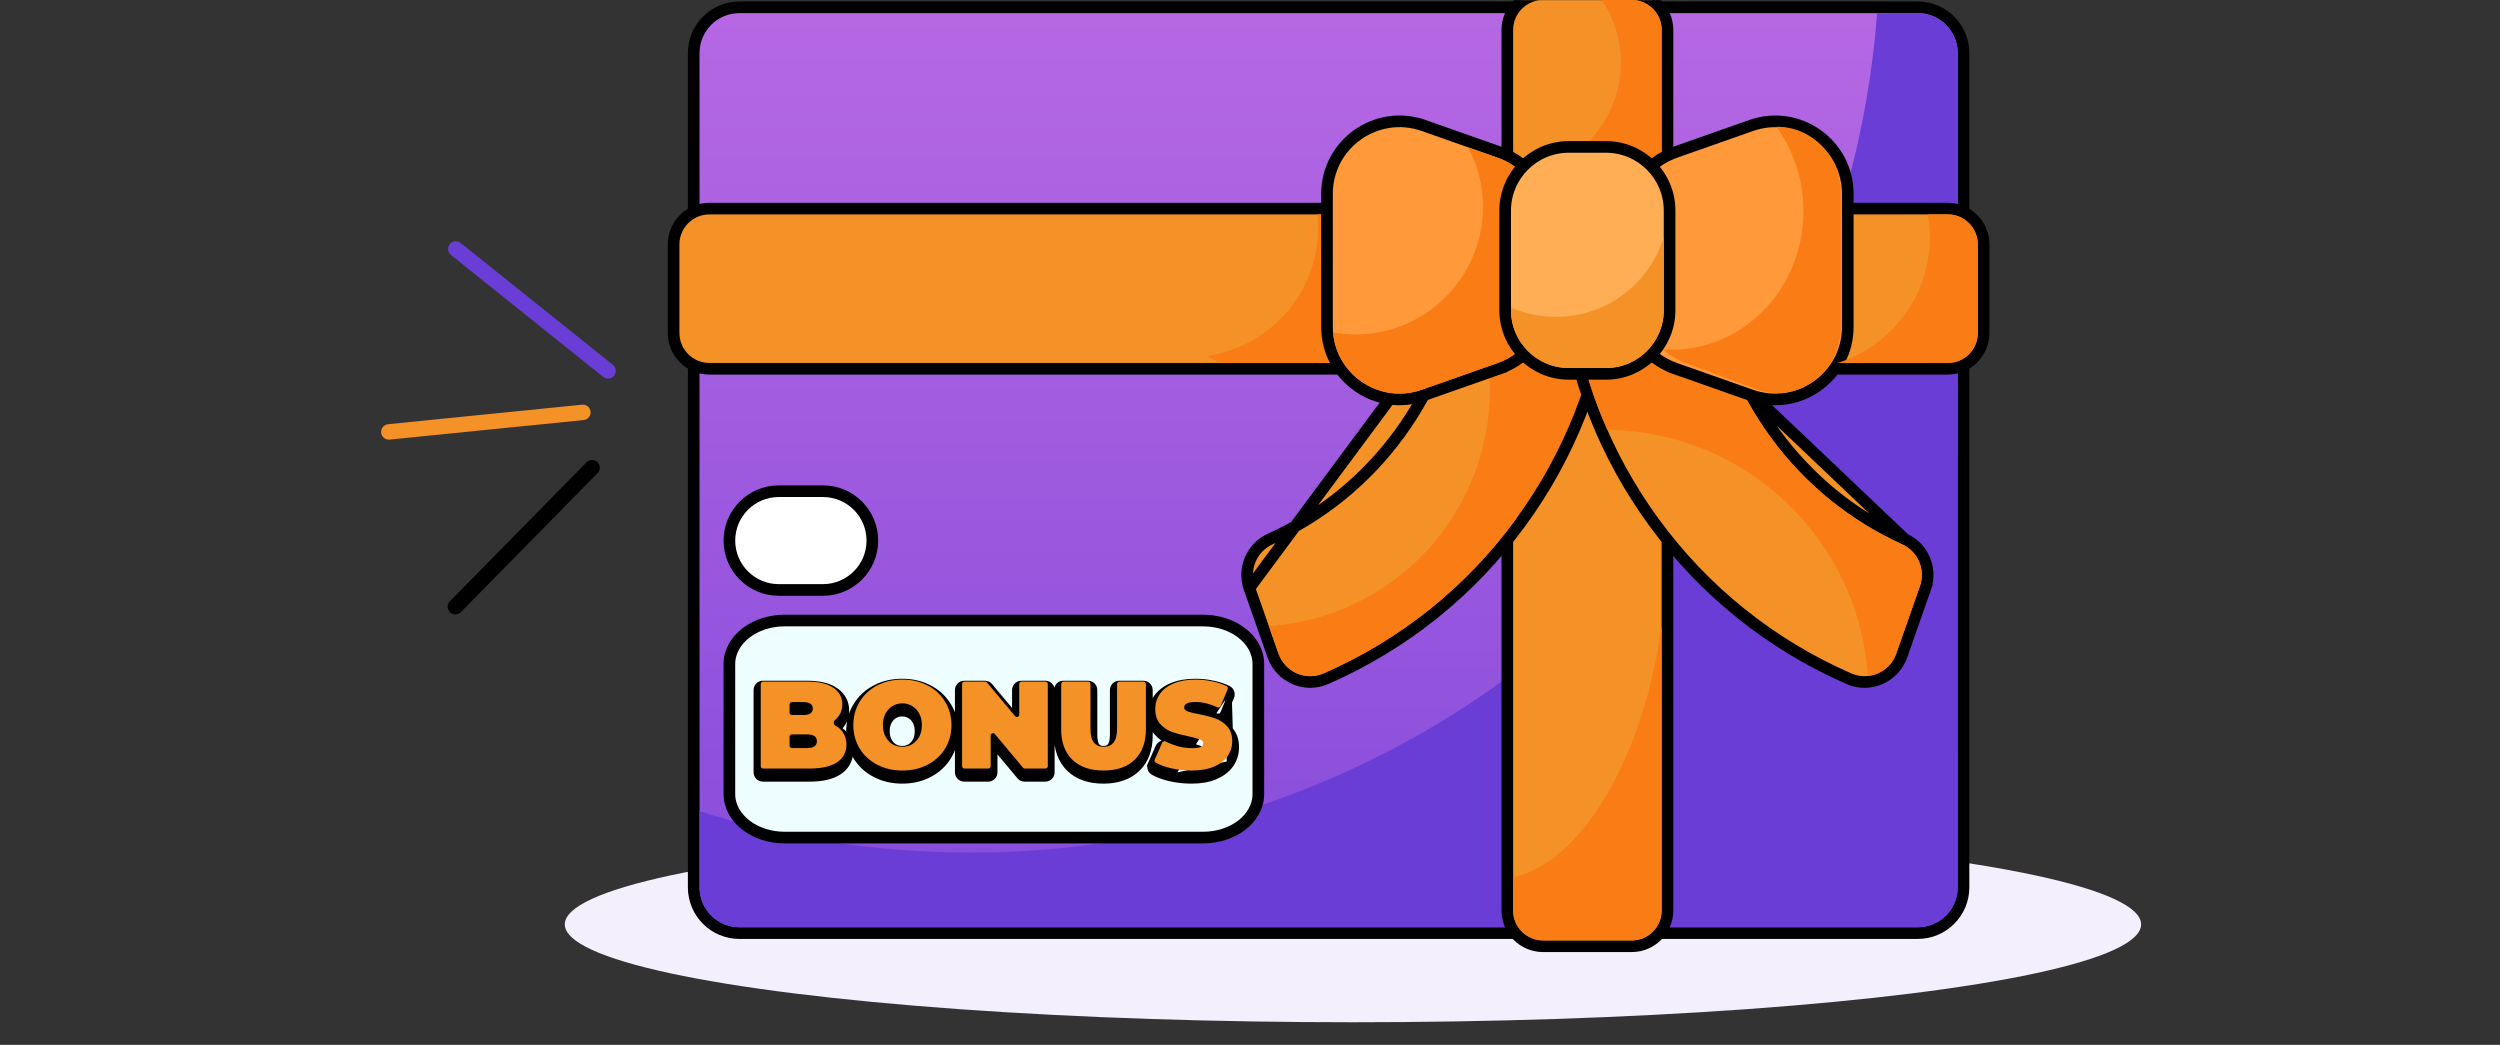 <?xml version="1.0" encoding="UTF-8"?>
<svg xmlns="http://www.w3.org/2000/svg" width="457" height="191" viewBox="0 0 457 191" fill="none">
  <rect x="0" y="0" width="457" height="191" fill="#333333" stroke="none"/>
  <g clip-path="url(#clip0_35_6143)">
    <ellipse cx="247.32" cy="168.974" rx="144.076" ry="17.894" fill="#F4EFFC"></ellipse>
    <path d="M106.548 75.383L71.083 78.951" stroke="#F59227" stroke-width="2.823" stroke-linecap="round"></path>
    <path d="M108.233 85.494L83.239 110.906" stroke="black" stroke-width="2.823" stroke-linecap="round"></path>
    <path d="M111.147 67.793L83.326 45.511" stroke="#6A3ED6" stroke-width="2.823" stroke-linecap="round"></path>
    <path d="M135.169 170.571H350.566C355.183 170.571 358.926 166.828 358.927 162.211V9.697C358.927 5.08 355.184 1.337 350.567 1.337H135.169C130.551 1.337 126.809 5.08 126.809 9.697V162.211C126.809 166.829 130.552 170.571 135.169 170.571Z" fill="url(#paint0_linear_35_6143)" stroke="black" stroke-width="2.129"></path>
    <path d="M357.86 9.696V162.214C357.86 166.242 354.597 169.505 350.564 169.505H135.171C131.138 169.505 127.874 166.242 127.874 162.214V148.303C143.547 153.202 160.216 155.845 177.502 155.845C264.979 155.845 336.662 88.227 343.133 2.405H350.564C354.597 2.405 357.86 5.668 357.86 9.696Z" fill="#6A3ED6"></path>
    <path d="M282.073 172.973H298.275C301.885 172.973 304.812 170.047 304.812 166.437V5.472C304.812 1.862 301.885 -1.064 298.275 -1.064H282.073C278.463 -1.064 275.537 1.862 275.537 5.472V166.437C275.537 170.047 278.463 172.973 282.073 172.973Z" fill="#F59227" stroke="black" stroke-width="2.129"></path>
    <path d="M303.748 35.043V5.472C303.748 2.451 301.297 0 298.276 0H292.812C295.012 3.272 296.299 7.216 296.299 11.454C296.299 22.518 287.555 31.54 276.601 31.985V35.043H303.748Z" fill="#F97C15"></path>
    <path d="M303.748 114.375V166.438C303.748 169.458 301.297 171.909 298.276 171.909H282.072C279.052 171.909 276.601 169.458 276.601 166.438V160.331C288.576 158.011 300.14 139.312 303.62 115.291C303.664 114.984 303.708 114.682 303.748 114.375Z" fill="#F97C15"></path>
    <path d="M123.135 44.669V60.871C123.135 64.481 126.061 67.408 129.671 67.408H356.065C359.675 67.408 362.601 64.481 362.601 60.871V44.669C362.601 41.059 359.675 38.133 356.065 38.133H129.671C126.061 38.133 123.135 41.059 123.135 44.669Z" fill="#F59227" stroke="black" stroke-width="2.129"></path>
    <path d="M256.698 39.197H240.844C240.924 39.977 240.964 40.769 240.964 41.571C240.964 53.485 232.191 63.349 220.751 65.049C221.704 65.859 222.937 66.344 224.283 66.344H256.699V39.197H256.698Z" fill="#F97C15"></path>
    <path d="M228.382 107.492L228.382 107.492C227.154 103.988 228.775 100.093 232.171 98.55L232.171 98.55C241.602 94.264 249.715 87.669 255.848 79.253L255.848 79.253C261.817 71.064 265.598 61.636 266.933 51.715C267.43 48.019 270.677 45.328 274.394 45.488L228.382 107.492ZM228.382 107.492L232.703 119.822C232.703 119.822 232.703 119.822 232.703 119.822C234.081 123.753 238.515 125.75 242.356 124.073C256.596 117.856 268.842 108.045 278.039 95.425C286.952 83.195 292.512 69.047 294.301 54.166L293.249 54.039L294.301 54.166C294.804 49.984 291.671 46.235 287.447 46.052C287.447 46.052 287.447 46.052 287.447 46.052L274.394 45.488L228.382 107.492ZM293.245 54.039C291.477 68.739 285.985 82.714 277.179 94.798L293.245 54.039Z" fill="#F59227" stroke="black" stroke-width="2.129"></path>
    <path d="M293.246 54.037C291.476 68.737 285.986 82.715 277.178 94.798C268.094 107.264 255.996 116.957 241.93 123.096C238.666 124.521 234.886 122.826 233.708 119.468L231.949 114.452C254.503 112.959 272.334 94.19 272.334 71.256C272.334 64.428 270.753 57.969 267.934 52.224C267.953 52.103 267.972 51.977 267.987 51.856C268.409 48.71 271.175 46.415 274.347 46.552L287.402 47.114C290.997 47.27 293.676 50.466 293.246 54.037Z" fill="#F97C15"></path>
    <path d="M348.174 98.55L348.174 98.55C351.57 100.093 353.191 103.988 351.964 107.492L350.959 107.14L351.964 107.492L347.642 119.821C347.642 119.821 347.642 119.821 347.642 119.821C346.265 123.752 341.83 125.75 337.99 124.073C323.749 117.856 311.504 108.045 302.306 95.425C293.393 83.194 287.834 69.047 286.044 54.166L286.044 54.166C285.541 49.984 288.674 46.235 292.899 46.052L348.174 98.55ZM348.174 98.55C338.743 94.264 330.631 87.669 324.497 79.253L324.497 79.252C318.529 71.063 314.748 61.635 313.413 51.715C312.915 48.019 309.669 45.327 305.951 45.488C305.951 45.488 305.951 45.488 305.951 45.488L292.899 46.052L348.174 98.55Z" fill="#F59227" stroke="black" stroke-width="2.129"></path>
    <path d="M350.961 107.139L346.637 119.468C345.816 121.809 343.734 123.34 341.439 123.571C339.778 98.609 319.136 78.844 293.82 78.574C290.389 70.789 288.121 62.533 287.099 54.037C286.669 50.465 289.348 47.27 292.942 47.114L305.997 46.552C309.17 46.415 311.936 48.71 312.357 51.856C313.718 61.955 317.566 71.549 323.638 79.877C329.877 88.445 338.137 95.159 347.734 99.517C350.619 100.831 352.01 104.149 350.961 107.139Z" fill="#F97C15"></path>
    <path d="M306.191 27.841L306.191 27.841C300.884 29.71 297.333 34.723 297.333 40.35V54.846C297.333 60.472 300.884 65.486 306.191 67.355L306.544 66.351L306.191 67.355L320.107 72.253L320.46 71.249L320.107 72.253C328.733 75.29 337.772 68.89 337.772 59.745V35.451C337.772 26.306 328.733 19.906 320.107 22.942L320.107 22.942L306.191 27.841Z" fill="#FF993A" stroke="black" stroke-width="2.129"></path>
    <path d="M274.154 67.353L273.801 66.349L274.154 67.353C279.462 65.485 283.012 60.471 283.012 54.844V40.349C283.012 34.722 279.462 29.708 274.154 27.84L273.801 28.844L274.154 27.84L260.239 22.941L259.885 23.945L260.239 22.941C251.613 19.905 242.574 26.305 242.574 35.45V59.743C242.574 68.888 251.612 75.289 260.239 72.252L259.9 71.29L260.239 72.252L274.154 67.353Z" fill="#FF993A" stroke="black" stroke-width="2.129"></path>
    <path d="M281.945 40.351V54.841C281.945 60.021 278.685 64.631 273.798 66.347L259.885 71.25C252.282 73.925 244.33 68.624 243.688 60.776C245.013 61.02 246.379 61.142 247.778 61.142C260.649 61.142 271.09 50.702 271.09 37.83C271.09 33.894 270.115 30.186 268.391 26.942L273.798 28.845C278.685 30.561 281.945 35.171 281.945 40.351Z" fill="#F97C15"></path>
    <path d="M305.202 56.695V56.695V38.499C305.202 32.068 299.988 26.854 293.557 26.854H286.79C280.358 26.854 275.143 32.068 275.143 38.499V56.695C275.143 63.127 280.357 68.341 286.789 68.341H293.556C299.988 68.341 305.202 63.127 305.202 56.695Z" fill="#FFAE56" stroke="black" stroke-width="2.129"></path>
    <path d="M336.505 35.375V59.654C336.505 68.055 328.619 73.938 321.102 71.151L307.904 66.251C306.454 65.715 305.159 64.894 304.057 63.862C304.573 63.903 305.098 63.919 305.622 63.919C318.905 63.919 329.675 52.568 329.675 38.569C329.675 32.784 327.833 27.445 324.733 23.18C330.963 23.058 336.505 28.331 336.505 35.375Z" fill="#F97C15"></path>
    <path d="M304.135 43.385V56.696C304.135 62.542 299.403 67.274 293.556 67.274H286.791C280.945 67.274 276.204 62.542 276.204 56.695V56.215C278.725 57.313 281.506 57.923 284.433 57.923C293.703 57.923 301.542 51.8 304.135 43.385Z" fill="#F59227"></path>
    <path d="M361.536 44.668V60.872C361.536 63.893 359.085 66.344 356.065 66.344H335.936C345.697 63.276 352.774 54.156 352.774 43.384C352.774 41.954 352.65 40.557 352.41 39.197H356.065C359.085 39.197 361.536 41.648 361.536 44.668Z" fill="#F97C15"></path>
    <path d="M143.457 153.109H219.901C222.615 153.109 225.111 152.273 226.952 150.872C228.794 149.469 230.025 147.455 230.025 145.147V121.395C230.025 119.087 228.794 117.073 226.952 115.671C225.111 114.269 222.615 113.433 219.901 113.433H143.457C140.743 113.433 138.247 114.269 136.406 115.671C134.564 117.073 133.332 119.087 133.332 121.395V145.147C133.332 147.455 134.564 149.469 136.406 150.872C138.247 152.273 140.743 153.109 143.457 153.109Z" fill="#EEFDFF" stroke="black" stroke-width="2.129"></path>
    <path d="M159.466 98.818V98.817C159.466 93.833 155.425 89.792 150.441 89.792H142.358C137.373 89.792 133.332 93.833 133.332 98.817C133.332 103.802 137.373 107.843 142.358 107.843H150.44C155.425 107.843 159.465 103.802 159.466 98.818Z" fill="white" stroke="black" stroke-width="2.129"></path>
    <path d="M213.807 142.16L213.807 142.16C212.685 141.887 211.713 141.53 210.903 141.083C210.41 140.81 210.247 140.218 210.458 139.74L211.042 139.999L210.458 139.74L211.843 136.608C212.102 136.021 212.795 135.816 213.329 136.093L213.035 136.66L213.329 136.093C213.935 136.407 214.603 136.671 215.335 136.884C216.224 137.127 217.066 137.246 217.864 137.246C218.581 137.246 218.995 137.177 219.19 137.098C219.257 137.065 219.283 137.039 219.291 137.03C219.291 137.028 219.291 137.025 219.291 137.022C219.291 137.012 219.29 137.008 219.29 137.006C219.29 137.006 219.289 137.005 219.289 137.005C219.288 137.004 219.287 137.001 219.284 136.998C219.267 136.979 219.21 136.926 219.06 136.867L219.053 136.864C218.703 136.721 218.071 136.549 217.121 136.353L217.119 136.352C215.877 136.092 214.826 135.812 213.973 135.513L213.963 135.509L213.964 135.509C213.047 135.17 212.25 134.626 211.578 133.887L211.574 133.881C210.839 133.055 210.504 131.974 210.504 130.71C210.504 129.583 210.823 128.549 211.456 127.624C212.098 126.687 213.038 125.974 214.231 125.467L214.234 125.466L214.234 125.466C215.452 124.956 216.895 124.713 218.545 124.713C219.68 124.713 220.794 124.839 221.885 125.091C222.845 125.297 223.717 125.595 224.495 125.989M213.807 142.16L224.495 125.989M213.807 142.16L213.816 142.162M213.807 142.16L213.816 142.162M224.495 125.989C225.002 126.245 225.187 126.84 224.984 127.329L223.692 130.44C223.453 131.017 222.786 131.249 222.245 130.998C220.904 130.375 219.657 130.077 218.499 130.077C217.842 130.077 217.441 130.16 217.228 130.263C217.129 130.31 217.097 130.35 217.088 130.363C217.083 130.371 217.072 130.387 217.072 130.437C217.072 130.439 217.072 130.441 217.072 130.442C217.072 130.443 217.073 130.444 217.074 130.445C217.089 130.462 217.141 130.512 217.278 130.569C217.636 130.7 218.262 130.857 219.186 131.036C220.416 131.267 221.472 131.539 222.345 131.856C223.278 132.179 224.085 132.715 224.759 133.456C225.515 134.269 225.859 135.347 225.859 136.613C225.859 137.74 225.54 138.774 224.907 139.699M224.495 125.989L224.907 139.699M213.816 142.162C215.12 142.461 216.454 142.61 217.818 142.61C219.467 142.61 220.904 142.367 222.109 141.855L222.113 141.854C223.315 141.334 224.261 140.624 224.903 139.703L224.907 139.699M213.816 142.162L224.907 139.699M153.324 141.006L153.324 141.006L153.329 141.003C154.657 140.112 155.337 138.83 155.337 137.226C155.337 136.163 155.043 135.22 154.432 134.429C154.059 133.946 153.594 133.541 153.047 133.212C153.396 132.92 153.689 132.585 153.922 132.207C154.369 131.509 154.588 130.724 154.588 129.87C154.588 128.391 153.93 127.195 152.68 126.326C151.45 125.461 149.7 125.076 147.524 125.076H139.458C138.87 125.076 138.394 125.553 138.394 126.14V141.182C138.394 141.77 138.87 142.247 139.458 142.247H147.978C150.216 142.247 152.025 141.861 153.324 141.006ZM156.569 138.284L156.571 138.287C157.406 139.646 158.561 140.708 160.021 141.47C161.484 142.235 163.124 142.61 164.926 142.61C166.727 142.61 168.367 142.235 169.83 141.47C171.29 140.708 172.445 139.646 173.28 138.287L173.282 138.284C174.119 136.906 174.533 135.359 174.533 133.661C174.533 131.964 174.119 130.424 173.281 129.06C172.447 127.686 171.292 126.616 169.83 125.852C168.367 125.088 166.727 124.713 164.926 124.713C163.124 124.713 161.484 125.088 160.021 125.852C158.56 126.616 157.405 127.686 156.57 129.06C155.732 130.424 155.319 131.964 155.319 133.661C155.319 135.359 155.733 136.906 156.569 138.284ZM167.448 131.869L167.448 131.869L167.451 131.875C167.71 132.356 167.852 132.944 167.852 133.661C167.852 134.377 167.711 134.974 167.45 135.473C167.183 135.967 166.83 136.341 166.389 136.612C165.966 136.864 165.484 136.996 164.926 136.996C164.37 136.996 163.88 136.866 163.44 136.612C163.016 136.342 162.669 135.968 162.402 135.473C162.141 134.974 162 134.377 162 133.661C162 132.944 162.141 132.356 162.4 131.875L162.4 131.875L162.403 131.869C162.673 131.356 163.019 130.986 163.438 130.735L163.438 130.735L163.442 130.732C163.883 130.463 164.372 130.327 164.926 130.327C165.48 130.327 165.958 130.463 166.38 130.728L166.389 130.734L166.398 130.739C166.83 130.992 167.181 131.361 167.448 131.869ZM180.861 125.457L180.861 125.457C180.659 125.216 180.36 125.076 180.045 125.076H176.265C175.677 125.076 175.2 125.553 175.2 126.14V141.182C175.2 141.77 175.677 142.247 176.265 142.247H180.635C181.223 142.247 181.7 141.77 181.7 141.182V136.147L186.483 141.865C186.685 142.107 186.984 142.247 187.3 142.247H191.08C191.668 142.247 192.144 141.77 192.144 141.182V126.14C192.144 125.553 191.668 125.076 191.08 125.076H186.709C186.121 125.076 185.645 125.553 185.645 126.14V131.176L180.861 125.457ZM203.034 136.441L203.034 136.441L203.027 136.45C202.761 136.794 202.367 136.996 201.739 136.996C201.114 136.996 200.707 136.796 200.425 136.446C200.148 136.083 199.948 135.411 199.948 134.297V126.14C199.948 125.553 199.472 125.076 198.884 125.076H194.377C193.789 125.076 193.312 125.553 193.312 126.14V134.456C193.312 136.959 194.034 138.989 195.551 140.455C197.063 141.917 199.14 142.61 201.693 142.61C204.247 142.61 206.324 141.917 207.836 140.455C209.353 138.989 210.074 136.959 210.074 134.456V126.14C210.074 125.553 209.598 125.076 209.01 125.076H204.594C204.006 125.076 203.53 125.553 203.53 126.14V134.297C203.53 135.412 203.322 136.081 203.034 136.441ZM144.938 131.184V130.1H146.797C147.328 130.1 147.614 130.193 147.751 130.285C147.843 130.348 147.907 130.431 147.907 130.642C147.907 130.853 147.843 130.935 147.751 130.998C147.614 131.09 147.328 131.184 146.797 131.184H144.938ZM148.656 136.613C148.656 136.858 148.582 136.959 148.484 137.028C148.345 137.125 148.059 137.223 147.524 137.223H144.938V136.003H147.524C148.059 136.003 148.345 136.101 148.484 136.198C148.582 136.267 148.656 136.368 148.656 136.613Z" fill="black" stroke="black" stroke-width="1.277"></path>
    <path d="M152.606 131.654C152.316 131.888 152.345 132.406 152.667 132.591C153.189 132.892 153.62 133.261 153.958 133.7C154.473 134.366 154.73 135.168 154.73 136.106C154.73 137.499 154.155 138.581 153.005 139.353C151.854 140.11 150.189 140.488 148.01 140.488H139.49C139.255 140.488 139.064 140.298 139.064 140.063V125.021C139.064 124.786 139.255 124.595 139.49 124.595H147.556C149.675 124.595 151.272 124.973 152.346 125.73C153.436 126.487 153.981 127.494 153.981 128.75C153.981 129.492 153.792 130.158 153.414 130.748C153.204 131.088 152.935 131.39 152.606 131.654ZM144.757 128.341C144.522 128.341 144.332 128.532 144.332 128.767V130.277C144.332 130.512 144.522 130.703 144.757 130.703H146.829C147.995 130.703 148.577 130.309 148.577 129.522C148.577 128.735 147.995 128.341 146.829 128.341H144.757ZM147.556 136.742C148.736 136.742 149.327 136.326 149.327 135.493C149.327 134.661 148.736 134.245 147.556 134.245H144.757C144.522 134.245 144.332 134.435 144.332 134.67V136.316C144.332 136.552 144.522 136.742 144.757 136.742H147.556Z" fill="#F59227"></path>
    <path d="M164.958 140.852C163.247 140.852 161.711 140.496 160.348 139.785C158.986 139.073 157.919 138.089 157.147 136.833C156.375 135.561 155.989 134.131 155.989 132.542C155.989 130.952 156.375 129.53 157.147 128.273C157.919 127.002 158.986 126.01 160.348 125.299C161.711 124.587 163.247 124.232 164.958 124.232C166.668 124.232 168.204 124.587 169.567 125.299C170.929 126.01 171.996 127.002 172.768 128.273C173.54 129.53 173.926 130.952 173.926 132.542C173.926 134.131 173.54 135.561 172.768 136.833C171.996 138.089 170.929 139.073 169.567 139.785C168.204 140.496 166.668 140.852 164.958 140.852ZM164.958 136.515C165.624 136.515 166.222 136.356 166.751 136.038C167.296 135.705 167.728 135.244 168.045 134.653C168.363 134.048 168.522 133.344 168.522 132.542C168.522 131.739 168.363 131.043 168.045 130.453C167.728 129.847 167.296 129.386 166.751 129.068C166.222 128.735 165.624 128.568 164.958 128.568C164.292 128.568 163.686 128.735 163.141 129.068C162.611 129.386 162.188 129.847 161.87 130.453C161.552 131.043 161.393 131.739 161.393 132.542C161.393 133.344 161.552 134.048 161.87 134.653C162.188 135.244 162.611 135.705 163.141 136.038C163.686 136.356 164.292 136.515 164.958 136.515Z" fill="#F59227"></path>
    <path d="M191.112 124.595C191.347 124.595 191.537 124.786 191.537 125.021V140.063C191.537 140.298 191.347 140.488 191.112 140.488H187.331C187.205 140.488 187.086 140.433 187.005 140.336L181.845 134.168C181.59 133.863 181.093 134.043 181.093 134.441V140.063C181.093 140.298 180.902 140.488 180.667 140.488H176.297C176.062 140.488 175.871 140.298 175.871 140.063V125.021C175.871 124.786 176.062 124.595 176.297 124.595H180.077C180.203 124.595 180.322 124.651 180.403 124.748L185.563 130.916C185.818 131.221 186.315 131.04 186.315 130.643V125.021C186.315 124.786 186.506 124.595 186.741 124.595H191.112Z" fill="#F59227"></path>
    <path d="M201.725 140.852C199.288 140.852 197.389 140.193 196.026 138.876C194.664 137.56 193.983 135.713 193.983 133.336V125.021C193.983 124.786 194.174 124.595 194.409 124.595H198.916C199.151 124.595 199.341 124.786 199.341 125.021V133.177C199.341 134.343 199.546 135.191 199.954 135.72C200.378 136.25 200.984 136.515 201.771 136.515C202.558 136.515 203.156 136.25 203.564 135.72C203.988 135.191 204.2 134.343 204.2 133.177V125.021C204.2 124.786 204.391 124.595 204.626 124.595H209.042C209.277 124.595 209.468 124.786 209.468 125.021V133.336C209.468 135.713 208.787 137.56 207.424 138.876C206.062 140.193 204.162 140.852 201.725 140.852Z" fill="#F59227"></path>
    <path d="M217.85 140.852C216.533 140.852 215.246 140.708 213.99 140.42C212.908 140.156 211.992 139.818 211.244 139.404C211.058 139.301 210.989 139.073 211.074 138.879L212.458 135.746C212.561 135.514 212.842 135.424 213.067 135.54C213.715 135.876 214.424 136.155 215.193 136.379C216.132 136.636 217.033 136.765 217.895 136.765C218.637 136.765 219.167 136.697 219.485 136.561C219.803 136.409 219.962 136.19 219.962 135.902C219.962 135.569 219.75 135.319 219.326 135.153C218.917 134.986 218.236 134.805 217.282 134.608C216.056 134.351 215.035 134.078 214.217 133.79C213.4 133.488 212.688 133.003 212.083 132.337C211.477 131.656 211.175 130.74 211.175 129.59C211.175 128.591 211.455 127.683 212.015 126.865C212.575 126.048 213.407 125.405 214.512 124.936C215.632 124.466 216.987 124.232 218.577 124.232C219.666 124.232 220.733 124.353 221.778 124.595C222.694 124.791 223.514 125.073 224.238 125.439C224.43 125.536 224.509 125.766 224.426 125.965L223.134 129.076C223.039 129.304 222.77 129.404 222.546 129.299C221.139 128.645 219.8 128.319 218.531 128.319C217.154 128.319 216.465 128.652 216.465 129.318C216.465 129.635 216.669 129.878 217.078 130.044C217.487 130.196 218.16 130.362 219.099 130.544C220.31 130.771 221.331 131.036 222.164 131.338C222.996 131.626 223.715 132.103 224.321 132.769C224.941 133.435 225.252 134.343 225.252 135.493C225.252 136.492 224.972 137.401 224.412 138.218C223.852 139.02 223.012 139.664 221.891 140.148C220.786 140.617 219.439 140.852 217.85 140.852Z" fill="#F59227"></path>
  </g>
  <defs>
    <linearGradient id="paint0_linear_35_6143" x1="242.868" y1="2.401" x2="242.868" y2="169.507" gradientUnits="userSpaceOnUse">
      <stop stop-color="#B668E3"></stop>
      <stop offset="1" stop-color="#864CDB"></stop>
    </linearGradient>
    <clipPath id="clip0_35_6143">
      <rect width="457" height="190" fill="white" transform="translate(0 0.041)"></rect>
    </clipPath>
  </defs>
</svg>

